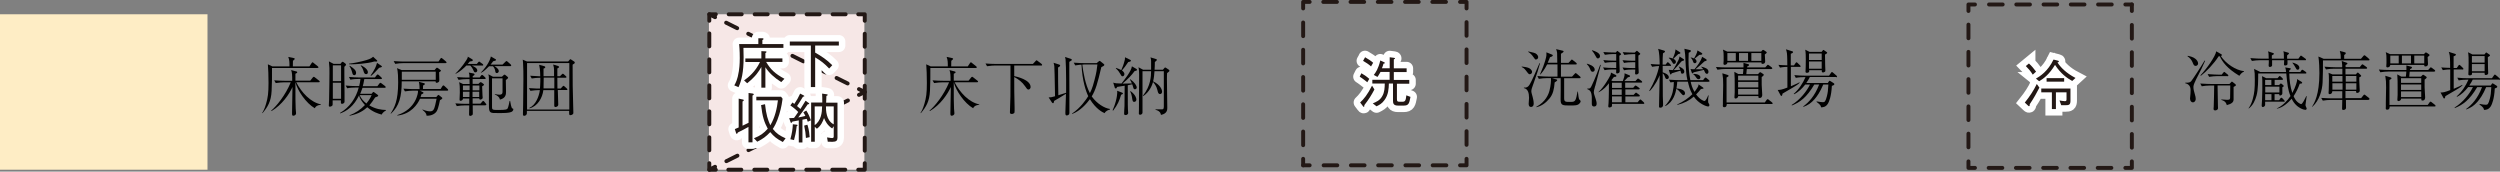 <?xml version="1.0" encoding="UTF-8"?>
<svg id="_レイヤー_2" data-name="レイヤー 2" xmlns="http://www.w3.org/2000/svg" viewBox="0 0 273.26 18.76">
  <rect x="0" y="0" width="273.26" height="18.76" fill="#808080" stroke="none"/>
  <defs>
    <style>
      .cls-1 {
        stroke-dasharray: 0 0 1.49 1.49;
      }

      .cls-1, .cls-2, .cls-3, .cls-4, .cls-5, .cls-6, .cls-7 {
        stroke: #231815;
      }

      .cls-1, .cls-2, .cls-3, .cls-4, .cls-5, .cls-6, .cls-7, .cls-8, .cls-9 {
        fill: none;
      }

      .cls-1, .cls-2, .cls-3, .cls-4, .cls-5, .cls-6, .cls-7, .cls-9 {
        stroke-linecap: round;
        stroke-linejoin: round;
      }

      .cls-1, .cls-5 {
        stroke-width: .43px;
      }

      .cls-10 {
        fill: #231815;
      }

      .cls-10, .cls-11, .cls-12, .cls-13 {
        stroke-width: 0px;
      }

      .cls-2 {
        stroke-dasharray: 0 0 1.35 1.35;
      }

      .cls-2, .cls-3, .cls-4, .cls-6, .cls-7 {
        stroke-width: .43px;
      }

      .cls-11 {
        fill: #000;
      }

      .cls-3 {
        stroke-dasharray: 0 0 1.35 1.35;
      }

      .cls-12 {
        fill: #f6e7e6;
      }

      .cls-6 {
        stroke-dasharray: 0 0 1.42 1.42;
      }

      .cls-7 {
        stroke-dasharray: 0 0 1.42 1.42;
      }

      .cls-8 {
        stroke-miterlimit: 10;
      }

      .cls-8, .cls-9 {
        stroke: #fff;
        stroke-width: 1.42px;
      }

      .cls-13 {
        fill: #feedc5;
      }
    </style>
  </defs>
  <g id="_凡例" data-name="凡例">
    <g>
      <g>
        <g>
          <path class="cls-11" d="M34.7,7.43h-4.97c.01.77,0,1.73-.04,2.5-.06,1.17-.42,1.75-1,2.44l-.04-.02c.1-.15.27-.43.43-1,.2-.68.27-1.17.27-2.28,0-.7-.03-1.65-.07-2.04l.5.23h1.86c0-.46,0-.68-.13-1.04l.61.13s.1.03.1.08c0,.04-.02.06-.2.22-.01.2-.01.24-.01.61h1.81l.24-.36c.05-.07.06-.09.1-.09s.04,0,.13.08l.45.36s.07.06.07.1c0,.06-.06.08-.1.08ZM34.42,11.84c-.99-.57-1.91-1.97-2.12-2.83h-.01c0,1.92,0,2.13.03,2.86,0,.07.04.43.04.51,0,.23-.24.27-.3.27-.12,0-.14-.08-.14-.27s.05-2.5.05-2.87c-.36.8-1.14,1.94-2.29,2.63l-.04-.05c.55-.45,1.56-1.67,2.14-3.09h-.74c-.14,0-.57.02-.9.08l-.17-.3c.36.03.8.05,1.16.05h.81c0-.55-.01-.92-.12-1.17l.57.15c.06.01.1.04.1.08,0,.08-.08.12-.2.17v.76h1.62l.27-.34s.08-.09.11-.09c.04,0,.09.04.13.07l.46.36s.07.06.07.1c0,.07-.08.07-.11.07h-2.46c.58,1.13,1.57,2.19,2.7,2.42v.04c-.44.05-.56.18-.67.37Z"/>
          <path class="cls-11" d="M37.64,7.31c0,.15,0,.58,0,.88,0,.31.01,1.71.02,2v.86c.01.08,0,.14-.05.2-.08.08-.16.1-.22.1-.13,0-.13-.1-.13-.16,0-.06,0-.17,0-.22h-.9c0,.06,0,.31,0,.38,0,.08,0,.15-.04.2-.07.06-.17.11-.25.11-.13,0-.13-.08-.13-.12,0-.06.03-.53.03-.62.02-.61.04-2.8.04-2.94,0-.53,0-.65-.03-.88-.02-.27-.02-.3-.03-.39l.51.27h.76l.12-.16s.06-.07.11-.07c.03,0,.08.04.12.06l.17.13s.08.07.08.13c0,.07-.11.17-.2.25ZM37.28,7.14h-.9v1.73h.9v-1.73ZM37.28,9.04h-.9v1.76h.9v-1.76ZM41.67,12.51c-.29-.08-.88-.24-1.53-.79-.32.31-.92.74-1.93.93v-.06c.64-.22,1.21-.62,1.68-1.11-.3-.32-.55-.69-.65-1.04-.55,1.13-1.3,1.7-2.07,1.96v-.06c1.04-.6,1.74-1.62,2.04-2.77h-.36c-.22,0-.62.02-.9.08l-.17-.3c.39.04.78.06,1.17.06h.31c.08-.31.11-.53.14-.78h-.2c-.22,0-.62.02-.9.08l-.16-.3c.38.03.77.06,1.16.06h1.68l.19-.25c.04-.06.08-.08.11-.08s.09.04.13.07l.27.25s.07.07.07.11c0,.06-.06.07-.1.07h-1.83c-.07.44-.13.66-.17.78h1.6l.22-.29s.06-.08.11-.08.08.04.13.07l.38.29s.07.06.07.11c0,.06-.06.08-.11.08h-2.43c-.1.3-.18.49-.25.65h1.25l.08-.1s.08-.1.12-.1c.04,0,.08.04.11.06l.3.22s.11.07.11.12c0,.08-.09.11-.34.2-.23.36-.41.61-.63.87.68.4,1.31.49,1.81.5v.06c-.28.14-.41.34-.48.46ZM41.13,6.73c-.06,0-.17-.01-.21-.01-.8.25-2.18.31-2.49.31-.06,0-.15,0-.28-.01v-.06c.43-.04,1.34-.22,1.89-.39.49-.15.6-.24.74-.37l.39.36c.06.05.07.08.07.1,0,.07-.08.07-.11.07ZM38.72,8.21c-.15,0-.17-.08-.24-.34,0-.04-.09-.36-.29-.65l.05-.03c.55.36.68.54.68.79,0,.15-.09.24-.2.24ZM39.31,10.4c.14.34.4.66.74.91.38-.46.51-.78.57-.91h-1.3ZM40.04,8.11c-.2,0-.25-.14-.32-.39-.02-.06-.1-.32-.3-.55l.05-.03c.58.29.74.57.74.76,0,.08-.04.2-.17.2ZM41.44,7.41c-.28.31-.67.73-.89.89l-.04-.05c.18-.25.34-.5.48-.78.12-.25.13-.29.22-.6l.47.32s.07.05.07.09c0,.07-.18.09-.3.13Z"/>
          <path class="cls-11" d="M48,7.91c0,.22.02.69.02.89,0,.22-.26.25-.29.25-.11,0-.11-.06-.12-.16h-3.7c0,1.68-.27,2.7-1.18,3.54l-.03-.03c.41-.64.82-1.36.82-3.4,0-.39-.01-1.21-.13-1.55l.52.21h3.59l.16-.19c.06-.07.08-.07.1-.07.04,0,.11.04.13.06l.2.15c.09.06.11.09.11.11,0,.07-.18.17-.22.19ZM48.72,6.9h-4.62c-.25,0-.64.03-.9.08l-.17-.3c.53.04,1.04.05,1.17.05h3.73l.2-.3s.06-.1.1-.1.11.06.13.07l.38.32s.07.06.07.11c0,.06-.06.07-.11.07ZM48.87,9.91h-2.97l.3.15s.09.04.09.08c0,.1-.15.14-.22.16-.05.15-.06.2-.1.31h1.72l.15-.18s.06-.06.08-.06.06.02.1.06l.25.2c.06.05.08.07.08.1,0,.09-.2.19-.26.22-.02.08-.16.86-.34,1.18-.15.27-.54.54-1.12.52-.03-.27-.15-.38-.46-.65l.02-.03c.42.18.71.2.81.2.34,0,.45-.18.57-.68.05-.21.11-.53.15-.7h-1.81c-.26.6-.99,1.69-2.48,1.84v-.05c2.09-.68,2.26-2.48,2.26-2.56,0-.05-.01-.08-.03-.11h-.5c-.25,0-.64.03-.9.08l-.17-.3c.53.04,1.04.05,1.17.05h.6c0-.15,0-.53-.08-.8l.55.15c.08.02.11.04.11.08,0,.08-.12.15-.2.18-.01.22-.01.31-.01.38h1.93l.2-.32s.07-.08.1-.08c.04,0,.11.06.13.08l.34.32s.06.06.06.11c0,.06-.06.07-.1.07ZM47.62,7.83h-3.7s0,.06,0,.12v.77h3.71v-.89Z"/>
          <path class="cls-11" d="M53.06,11.51h-1.39c0,.06.01.87.01.88,0,.11,0,.14-.08.2-.08.06-.15.08-.2.08-.13,0-.13-.12-.13-.16,0-.16.01-.8.02-.99h-.46c-.25,0-.64.03-.9.08l-.16-.3c.53.04,1.03.05,1.16.05h.36v-.58s-.69,0-.69,0c.01.18-.18.25-.25.25-.12,0-.12-.09-.12-.14,0-.11.03-.63.03-.75,0-.07,0-.78-.03-.9-.03-.18-.03-.2-.04-.25l.41.2h.73c0-.09,0-.22-.01-.53h-.3c-.25,0-.64.03-.9.08l-.16-.3c.53.04,1.03.05,1.16.05h.2c0-.28-.01-.36-.08-.55l.55.11s.08.04.08.09c0,.07-.08.13-.2.2t0,.14h.76l.15-.2s.06-.08.11-.08c.05,0,.1.04.13.07l.21.2s.06.07.06.1c0,.07-.06.08-.11.08h-1.32v.53s.64,0,.64,0l.12-.12s.07-.07.11-.07.09.03.14.06l.17.13s.07.06.07.09c0,.06-.19.17-.21.18,0,.15.04.97.04,1,0,.04.02.2.02.23,0,.17-.21.22-.27.22-.07,0-.11-.06-.11-.14h-.72v.58h.86l.18-.21c.07-.08.08-.09.11-.09.05,0,.09.05.12.08l.17.21c.06.06.06.08.06.1,0,.08-.08.08-.1.08ZM52.74,7.16h-1.17c.21.1.6.27.6.54,0,.09-.07.21-.2.21s-.16-.06-.25-.28c-.04-.1-.15-.29-.32-.47h-.42c-.26.27-.69.67-1.17.91l-.03-.03c.24-.23.72-.71,1.2-1.47.14-.22.15-.28.15-.38l.5.3s.05.05.05.08-.01.08-.08.11c-.03,0-.21.04-.25.04-.12.15-.15.19-.23.27h1l.15-.18s.06-.08.11-.08c.02,0,.04.01.06.03.01,0,.06.05.06.05l.25.18s.07.05.07.11c0,.08-.07.07-.11.07ZM50.6,9.35v.51h.73c0-.17,0-.36,0-.51h-.74ZM50.6,10.03v.57h.71c0-.06,0-.38.01-.57h-.73ZM52.39,9.35h-.73v.04c0,.07,0,.4,0,.48h.74v-.51ZM52.39,10.03h-.74v.11c0,.06,0,.38,0,.46h.73v-.57ZM55.79,7.23h-1.75c.14.08.48.29.48.54,0,.1-.09.22-.21.22-.15,0-.17-.13-.18-.25-.03-.19-.15-.41-.25-.5h-.42c-.2.2-.37.36-.53.49-.06.06-.18.15-.36.23l-.02-.02c.77-.76,1.08-1.53,1.1-1.77l.5.29c.06.04.07.04.07.08,0,.01,0,.05-.04.07-.05.03-.21.07-.28.09-.11.16-.17.24-.28.36h1.31l.32-.31c.08-.07.08-.08.1-.08.05,0,.12.06.13.07l.34.3s.06.07.06.11c0,.08-.07.08-.1.08ZM55.89,12.23c-.26.13-.89.13-1.2.13-.47,0-.64,0-.79-.01-.46-.04-.46-.29-.46-1.04s0-1.93,0-2.66c0-.27-.01-.34-.06-.53l.51.27h.97l.16-.15c.06-.06.08-.08.13-.08.04,0,.06.02.09.04l.22.18c.06.06.08.08.08.1,0,.08-.1.16-.25.27,0,.2.02,1.11.02,1.29,0,.23,0,.69-.67.85,0-.04-.02-.34-.56-.57l.02-.04c.16.04.34.07.5.07.23,0,.33-.1.33-.29v-1.5h-1.15v1.69s0,1.48,0,1.48c0,.26.06.29.68.29.9,0,.95-.07,1.02-.16.08-.11.19-.66.22-.83h.06c.03.2.13.79.24.82.08.02.11.03.11.1,0,.14-.13.25-.22.29Z"/>
          <path class="cls-11" d="M62.82,6.91s-.15.11-.23.16c0,.03,0,1.79.01,2.3,0,.39.07,2.83.07,2.94,0,.05,0,.12-.06.17-.07.07-.19.11-.27.11-.09,0-.13-.04-.13-.24,0-.01,0-.1,0-.23h-4.62c0,.13,0,.22,0,.27,0,.15-.16.27-.29.27-.14,0-.14-.1-.14-.21,0-.27.01-.72.02-1,.01-1.13.03-1.91.03-2.76,0-.62,0-1.27-.04-1.81-.01-.24-.02-.27-.04-.36l.47.2h4.5l.14-.16c.05-.06.08-.09.11-.09s.07.03.11.06l.29.19s.08.06.08.1-.03.07-.04.09ZM62.23,6.89h-4.62v5.08h4.62v-5.08ZM61.95,9.84h-.98c0,.25.05,1.37.05,1.59,0,.24-.29.27-.31.27-.13,0-.13-.14-.13-.17,0-.1,0-.55,0-.64v-1.04h-1.19c-.1.86-.63,1.76-1.5,1.99l-.04-.04c.71-.32,1.06-1.25,1.16-1.95h-.13c-.22,0-.61.03-.9.08l-.17-.3c.58.05,1.04.05,1.21.05,0-.04.05-.57.04-1.18-.32,0-.69.03-.94.08l-.17-.3c.35.03.62.04,1.1.06-.01-.74-.06-.95-.12-1.26l.57.16c.09.03.1.08.1.11,0,.08-.09.12-.19.15,0,.13,0,.71,0,.83h1.15c0-.11,0-.57,0-.67,0-.18-.02-.36-.1-.61l.55.17s.1.04.1.1c0,.05-.01.06-.19.17v.34c0,.08,0,.43,0,.5h.29l.19-.19c.08-.08.09-.08.12-.08.05,0,.09.04.13.08l.2.18s.07.06.07.1c0,.06-.06.08-.11.08h-.89c0,.26,0,1.02.01,1.18h.35l.2-.21s.06-.09.11-.09c.04,0,.08.04.14.09l.22.2s.07.06.07.11c0,.06-.06.07-.11.07ZM60.58,8.48h-1.15c0,.43-.02,1.18-.02,1.18h1.18c0-.22,0-1.13,0-1.18Z"/>
        </g>
        <rect class="cls-13" y="1.56" width="22.68" height="16.99"/>
      </g>
      <g>
        <g>
          <path class="cls-11" d="M106.66,7.43h-4.97c.01.77,0,1.73-.04,2.5-.06,1.17-.42,1.75-1,2.44l-.04-.02c.1-.15.27-.43.43-1,.2-.68.27-1.17.27-2.28,0-.7-.03-1.65-.07-2.04l.5.23h1.86c0-.46,0-.68-.13-1.04l.61.13s.1.03.1.08c0,.04-.02.06-.2.22-.01.2-.01.24-.01.61h1.81l.24-.36c.05-.07.06-.09.1-.09s.04,0,.13.08l.45.36s.07.06.07.1c0,.06-.06.08-.1.08ZM106.38,11.84c-.99-.57-1.91-1.97-2.12-2.83h-.01c0,1.92,0,2.13.03,2.86,0,.07.04.43.04.51,0,.23-.24.27-.3.27-.12,0-.14-.08-.14-.27s.05-2.5.05-2.87c-.36.8-1.14,1.94-2.29,2.63l-.04-.05c.55-.45,1.56-1.67,2.14-3.09h-.74c-.14,0-.57.02-.9.08l-.17-.3c.36.03.8.05,1.16.05h.81c0-.55-.01-.92-.12-1.17l.57.15c.06.01.1.04.1.08,0,.08-.08.12-.2.17v.76h1.62l.27-.34s.08-.09.11-.09c.04,0,.09.04.13.07l.46.36s.07.06.07.1c0,.07-.08.07-.11.07h-2.46c.58,1.13,1.57,2.19,2.7,2.42v.04c-.44.05-.56.18-.67.37Z"/>
          <path class="cls-11" d="M113.82,7.16h-2.96v1.16c.29.06,1.79.4,1.79,1.2,0,.13-.11.27-.23.27-.13,0-.19-.09-.38-.37-.29-.43-.71-.76-1.18-1,0,1.42,0,1.61.04,3.38,0,.11,0,.15,0,.32,0,.15-.01.21-.06.25-.07.06-.16.09-.25.09-.2,0-.2-.13-.2-.2,0-.04.01-.25.01-.29.05-1.21.05-1.52.05-3.32v-1.49h-1.66c-.15,0-.57.02-.9.08l-.17-.3c.36.03.81.05,1.17.05h4.01l.29-.31c.07-.08.08-.09.11-.09.04,0,.11.06.13.08l.41.31s.07.06.07.11c0,.08-.08.08-.1.08Z"/>
          <path class="cls-11" d="M116.88,6.75c0,.27,0,.55,0,.99,0,.06.01,2.22.01,2.24,0,.44,0,1.87,0,2.14,0,.03,0,.17,0,.2,0,.14-.02.18-.1.23-.05.04-.13.07-.18.07-.16,0-.16-.11-.16-.35,0,0,.06-1.55.06-1.83v-.19c-.21.13-.47.3-.64.4-.5.29-.55.32-.65.38-.04.19-.04.25-.13.25-.04,0-.08-.04-.11-.08l-.36-.55c.27-.01.32-.02.7-.13-.04-2.33-.06-3-.08-3.29-.01-.1-.03-.17-.08-.37l.62.2c.08.03.1.06.1.1,0,.06-.04.09-.08.12-.09.06-.1.06-.15.1v.1c0,1.42.01,1.57.03,2.93.12-.04.25-.08.85-.27v-.7s0-.71,0-.71c0-.81-.03-2.05-.06-2.25-.01-.08-.04-.17-.06-.25l.57.18c.09.03.17.04.17.13,0,.06-.03.08-.27.22ZM120.74,12.37c-.25-.11-.94-.45-1.61-1.53-.33.46-1.06,1.3-1.95,1.62v-.05c.9-.6,1.53-1.51,1.77-1.9-.25-.51-.65-1.67-.74-3.44,0,0-.39.02-.68.08l-.17-.3c.53.04,1.04.05,1.17.05h1.34l.24-.2c.06-.04.06-.05.08-.05s.06.03.08.04l.36.29c.06.05.08.07.08.11,0,.09-.15.16-.33.25-.41,1.75-.62,2.49-1.05,3.2.57.79,1.39,1.29,2,1.37v.06c-.15.04-.45.12-.6.41ZM118.43,7.06c-.07,0-.1,0-.13,0,.1.81.32,2.17.83,3.12.27-.51.44-1.18.5-1.42.23-.87.27-1.23.32-1.71h-1.52Z"/>
          <path class="cls-11" d="M122.54,10.36c-.19.63-.36,1.08-.87,1.73l-.06-.04c.07-.15.23-.52.35-.97.12-.43.16-.84.16-.95,0-.06,0-.12-.01-.21l.55.21c.06.02.08.06.08.08,0,.06-.05.1-.2.15ZM124.01,7.78c-.32.43-.68.83-1.32,1.36.18,0,.27,0,1.03-.02-.08-.2-.16-.33-.22-.43l.04-.03c.48.34.71.7.71.91,0,.09-.08.19-.2.19-.13,0-.15-.08-.22-.32-.04-.15-.05-.18-.07-.23-.08.02-.15.04-.49.11,0,2.18,0,2.49.04,2.99,0,0,0,.04,0,.07,0,.08-.13.2-.27.2-.17,0-.17-.1-.17-.18,0-.22.03-.58.04-.8.01-.54.01-.55.02-2.23-.36.06-.62.09-.82.13-.07.14-.08.17-.16.17-.05,0-.08-.04-.1-.08l-.17-.56c.18.07.42.1.9.1.34-.43,1.09-1.37,1.14-1.88l.5.29s.06.06.06.09c0,.08-.08.1-.28.15ZM123.33,6.77c-.23.35-.52.74-.7.93.08.06.27.2.27.4,0,.1-.06.24-.2.24-.1,0-.11-.01-.3-.34-.14-.25-.28-.38-.44-.54l.03-.04c.15.06.41.15.57.24.15-.31.28-.71.29-.76.11-.35.12-.45.12-.64l.59.29s.06.06.06.08c0,.05-.04.11-.29.15ZM123.99,11.14c-.19,0-.21-.15-.26-.53-.02-.15-.08-.38-.2-.62l.05-.03c.55.41.63.79.63.92s-.09.25-.22.25ZM127.57,7.98c-.01.16-.02.27-.02.65,0,.88.04,2.28.04,3.15,0,.2,0,.64-.69.78-.05-.2-.1-.42-.6-.56v-.05c.23.01.54,0,.69,0,.12,0,.22,0,.22-.3v-3.87h-1.02c-.02.36-.06.75-.15,1.11.79.38.98.91.98,1.13,0,.19-.12.26-.22.26-.2,0-.23-.18-.29-.43-.1-.44-.35-.74-.48-.89-.09.32-.35,1.05-1.06,1.54l-.04-.04c.86-1.09.88-2.14.89-2.68h-.94v3.71c0,.13,0,.69,0,.8,0,.21-.19.25-.26.25-.08,0-.14-.04-.14-.13,0-.06.01-.33.01-.38.01-.56.02-2.64.02-3.87,0-.08,0-.56-.07-.81l.5.27h.88c0-.22,0-.62,0-.96,0-.12-.03-.29-.07-.39l.6.18c.06.01.1.04.1.08,0,.06-.04.11-.22.25,0,.34-.01.53-.03.84h.91l.15-.17s.06-.08.09-.08.08.04.11.05l.3.2c.06.04.06.08.06.11,0,.06-.04.1-.24.25Z"/>
        </g>
        <g>
          <rect class="cls-12" x="77.49" y="1.56" width="16.99" height="16.99"/>
          <g>
            <g>
              <polyline class="cls-4" points="94.52 17.84 94.52 18.55 93.81 18.55"/>
              <line class="cls-7" x1="92.39" y1="18.55" x2="78.95" y2="18.55"/>
              <polyline class="cls-4" points="78.24 18.55 77.53 18.55 77.53 17.84"/>
              <line class="cls-6" x1="77.53" y1="16.43" x2="77.53" y2="2.98"/>
              <polyline class="cls-4" points="77.53 2.27 77.53 1.56 78.24 1.56"/>
              <line class="cls-7" x1="79.65" y1="1.56" x2="93.1" y2="1.56"/>
              <polyline class="cls-4" points="93.81 1.56 94.52 1.56 94.52 2.27"/>
              <line class="cls-6" x1="94.52" y1="3.69" x2="94.52" y2="17.13"/>
            </g>
            <g>
              <line class="cls-4" x1="77.53" y1="1.56" x2="78.16" y2="1.88"/>
              <line class="cls-2" x1="79.37" y1="2.48" x2="93.28" y2="9.44"/>
              <line class="cls-4" x1="93.89" y1="9.74" x2="94.52" y2="10.06"/>
            </g>
            <g>
              <line class="cls-4" x1="94.52" y1="10.06" x2="93.89" y2="10.37"/>
              <line class="cls-3" x1="92.68" y1="10.98" x2="78.77" y2="17.93"/>
              <line class="cls-4" x1="78.16" y1="18.23" x2="77.53" y2="18.55"/>
            </g>
          </g>
          <g>
            <g>
              <path class="cls-10" d="M81.26,5.23c.01.25.02.62.02,1.04,0,1.64-.23,2.55-.56,3.26l-.46-.2c.14-.23.36-.63.5-1.55.03-.22.1-.68.1-1.42,0-.19,0-.85-.07-1.54h2.1v-.64h.46s.11.02.11.07c0,.05-.05.09-.13.13v.44h2.3v.41h-4.38ZM85.39,8.97c-.77-.49-1.33-1-1.73-1.62v2.23h-.44v-2.26c-.29.5-.58.99-1.55,1.78l-.34-.31c.48-.34,1.23-.94,1.74-2.01h-1.6v-.39h1.75v-.8l.44.02s.12,0,.12.06c0,.06-.07.1-.12.13v.58h1.86v.39h-1.78c.49.82.97,1.29,2,1.84l-.34.36Z"/>
              <path class="cls-10" d="M89.1,4.97v.78c.68.38,1.33.82,1.87,1.38l-.34.36c-.52-.55-.91-.85-1.53-1.22v3.25h-.47v-4.54h-2.3v-.44h5.36v.44h-2.59Z"/>
              <path class="cls-10" d="M81.81,10.16l.44.06s.14.02.14.09c0,.07-.08.1-.14.13v5.12h-.44v-1.69c-.38.22-.77.42-1.16.61-.04.08-.07.15-.12.15-.03,0-.05-.02-.08-.1l-.13-.42c.14-.06.28-.12.42-.18v-3.15l.47.1s.09.02.09.07c0,.07-.08.11-.14.14v2.65c.28-.13.41-.2.66-.32v-3.26ZM85.56,15.52c-.65-.34-.97-.59-1.37-1.08-.47.5-.8.73-1.42,1.05l-.36-.38c.71-.28,1.06-.54,1.51-1.04-.38-.7-.59-1.32-.73-2.58l.43-.1c.13,1.17.31,1.71.58,2.3.52-.87.73-1.87.83-2.72h-2.36v-.4h2.7l.17.22c-.03.24-.12.92-.36,1.71-.29.97-.6,1.42-.71,1.59.4.51.76.74,1.4,1.03l-.31.41Z"/>
              <path class="cls-10" d="M88.29,13.3c-.07-.2-.08-.22-.11-.31-.04.01-.4.08-.47.09v2.49h-.4v-2.41c-.24.04-.47.09-.7.13-.02.04-.06.14-.13.14-.05,0-.07-.07-.08-.11l-.14-.41c.17,0,.32,0,.53-.02.13-.17.29-.39.46-.65-.33-.35-.71-.61-.86-.72l.23-.32s.05.04.2.16c.28-.41.45-.71.64-1.13l.39.2s.07.04.07.07c0,.05-.07.06-.15.07-.31.52-.53.84-.65,1.02.11.09.21.17.37.32.14-.21.37-.58.56-.9l.35.25s.05.04.05.07c0,.06-.06.06-.16.07-.29.42-.74,1.06-1.04,1.44.29-.05.49-.1.78-.17-.08-.17-.13-.25-.22-.4l.32-.19c.24.38.38.7.51,1.07l-.35.16ZM87.08,13.8c-.07.64-.18,1.1-.29,1.51l-.4-.09c.19-.7.25-1.15.27-1.64l.44.05s.08.02.08.06c0,.04-.03.06-.11.11ZM88.09,15.07c-.03-.45-.07-.79-.19-1.34l.35-.1c.07.22.19.57.25,1.36l-.4.09ZM91.04,15.5c-.16,0-.38,0-.56-.01l-.08-.47c.41.07.54.07.56.07.15,0,.17-.08.17-.2v-1.1l-.17.25c-.53-.34-.77-.83-.89-1.14-.13.38-.35.86-.78,1.17l-.23-.21v1.63h-.4v-4.28h1.22c0-.36,0-.67-.02-.98l.48.07c.08.01.13.03.13.07,0,.05-.04.07-.14.11-.02.23-.02.28-.03.74h1.24v3.84c0,.26-.1.43-.49.43ZM89.05,11.63v2.04c.32-.19.56-.58.67-.96.11-.38.13-.69.14-1.08h-.81ZM91.13,11.63h-.85c0,.38,0,1.54.85,1.96v-1.96Z"/>
            </g>
            <g>
              <path class="cls-9" d="M81.26,5.23c.01.25.02.62.02,1.04,0,1.64-.23,2.55-.56,3.26l-.46-.2c.14-.23.36-.63.5-1.55.03-.22.1-.68.1-1.42,0-.19,0-.85-.07-1.54h2.1v-.64h.46s.11.02.11.07c0,.05-.05.09-.13.13v.44h2.3v.41h-4.38ZM85.39,8.97c-.77-.49-1.33-1-1.73-1.62v2.23h-.44v-2.26c-.29.5-.58.99-1.55,1.78l-.34-.31c.48-.34,1.23-.94,1.74-2.01h-1.6v-.39h1.75v-.8l.44.02s.12,0,.12.06c0,.06-.07.1-.12.13v.58h1.86v.39h-1.78c.49.82.97,1.29,2,1.84l-.34.36Z"/>
              <path class="cls-9" d="M89.1,4.97v.78c.68.38,1.33.82,1.87,1.38l-.34.36c-.52-.55-.91-.85-1.53-1.22v3.25h-.47v-4.54h-2.3v-.44h5.36v.44h-2.59Z"/>
              <path class="cls-9" d="M81.81,10.16l.44.06s.14.02.14.09c0,.07-.08.1-.14.13v5.12h-.44v-1.69c-.38.22-.77.42-1.16.61-.04.08-.07.15-.12.15-.03,0-.05-.02-.08-.1l-.13-.42c.14-.06.28-.12.42-.18v-3.15l.47.1s.09.02.09.07c0,.07-.08.11-.14.14v2.65c.28-.13.41-.2.66-.32v-3.26ZM85.56,15.52c-.65-.34-.97-.59-1.37-1.08-.47.5-.8.73-1.42,1.05l-.36-.38c.71-.28,1.06-.54,1.51-1.04-.38-.7-.59-1.32-.73-2.58l.43-.1c.13,1.17.31,1.71.58,2.3.52-.87.73-1.87.83-2.72h-2.36v-.4h2.7l.17.22c-.03.24-.12.92-.36,1.71-.29.97-.6,1.42-.71,1.59.4.51.76.74,1.4,1.03l-.31.41Z"/>
              <path class="cls-9" d="M88.29,13.3c-.07-.2-.08-.22-.11-.31-.04.01-.4.08-.47.09v2.49h-.4v-2.41c-.24.04-.47.09-.7.13-.02.04-.06.14-.13.14-.05,0-.07-.07-.08-.11l-.14-.41c.17,0,.32,0,.53-.02.13-.17.29-.39.46-.65-.33-.35-.71-.61-.86-.72l.23-.32s.05.04.2.16c.28-.41.45-.71.64-1.13l.39.2s.07.04.07.07c0,.05-.07.06-.15.07-.31.52-.53.84-.65,1.02.11.09.21.17.37.32.14-.21.37-.58.56-.9l.35.25s.05.04.05.07c0,.06-.06.06-.16.07-.29.42-.74,1.06-1.04,1.44.29-.05.49-.1.78-.17-.08-.17-.13-.25-.22-.4l.32-.19c.24.38.38.7.51,1.07l-.35.16ZM87.08,13.8c-.07.64-.18,1.1-.29,1.51l-.4-.09c.19-.7.25-1.15.27-1.64l.44.05s.08.02.08.06c0,.04-.03.06-.11.11ZM88.09,15.07c-.03-.45-.07-.79-.19-1.34l.35-.1c.07.22.19.57.25,1.36l-.4.09ZM91.04,15.5c-.16,0-.38,0-.56-.01l-.08-.47c.41.07.54.07.56.07.15,0,.17-.08.17-.2v-1.1l-.17.25c-.53-.34-.77-.83-.89-1.14-.13.38-.35.86-.78,1.17l-.23-.21v1.63h-.4v-4.28h1.22c0-.36,0-.67-.02-.98l.48.07c.08.01.13.03.13.07,0,.05-.04.07-.14.11-.02.23-.02.28-.03.74h1.24v3.84c0,.26-.1.43-.49.43ZM89.05,11.63v2.04c.32-.19.56-.58.67-.96.11-.38.13-.69.14-1.08h-.81ZM91.13,11.63h-.85c0,.38,0,1.54.85,1.96v-1.96Z"/>
            </g>
            <g>
              <path class="cls-10" d="M81.26,5.23c.01.25.02.62.02,1.04,0,1.64-.23,2.55-.56,3.26l-.46-.2c.14-.23.36-.63.5-1.55.03-.22.1-.68.1-1.42,0-.19,0-.85-.07-1.54h2.1v-.64h.46s.11.02.11.07c0,.05-.05.09-.13.13v.44h2.3v.41h-4.38ZM85.39,8.97c-.77-.49-1.33-1-1.73-1.62v2.23h-.44v-2.26c-.29.5-.58.99-1.55,1.78l-.34-.31c.48-.34,1.23-.94,1.74-2.01h-1.6v-.39h1.75v-.8l.44.02s.12,0,.12.06c0,.06-.07.1-.12.13v.58h1.86v.39h-1.78c.49.82.97,1.29,2,1.84l-.34.36Z"/>
              <path class="cls-10" d="M89.1,4.97v.78c.68.38,1.33.82,1.87,1.38l-.34.36c-.52-.55-.91-.85-1.53-1.22v3.25h-.47v-4.54h-2.3v-.44h5.36v.44h-2.59Z"/>
              <path class="cls-10" d="M81.81,10.16l.44.06s.14.02.14.09c0,.07-.08.1-.14.13v5.12h-.44v-1.69c-.38.22-.77.42-1.16.61-.04.08-.07.15-.12.15-.03,0-.05-.02-.08-.1l-.13-.42c.14-.06.28-.12.42-.18v-3.15l.47.1s.09.02.09.07c0,.07-.08.11-.14.14v2.65c.28-.13.41-.2.66-.32v-3.26ZM85.56,15.52c-.65-.34-.97-.59-1.37-1.08-.47.5-.8.73-1.42,1.05l-.36-.38c.71-.28,1.06-.54,1.51-1.04-.38-.7-.59-1.32-.73-2.58l.43-.1c.13,1.17.31,1.71.58,2.3.52-.87.73-1.87.83-2.72h-2.36v-.4h2.7l.17.22c-.03.24-.12.92-.36,1.71-.29.97-.6,1.42-.71,1.59.4.51.76.74,1.4,1.03l-.31.41Z"/>
              <path class="cls-10" d="M88.29,13.3c-.07-.2-.08-.22-.11-.31-.04.01-.4.08-.47.09v2.49h-.4v-2.41c-.24.04-.47.09-.7.13-.02.04-.06.14-.13.14-.05,0-.07-.07-.08-.11l-.14-.41c.17,0,.32,0,.53-.02.13-.17.29-.39.46-.65-.33-.35-.71-.61-.86-.72l.23-.32s.05.04.2.16c.28-.41.45-.71.64-1.13l.39.2s.07.04.07.07c0,.05-.07.06-.15.07-.31.52-.53.84-.65,1.02.11.09.21.17.37.32.14-.21.37-.58.56-.9l.35.25s.05.04.05.07c0,.06-.06.06-.16.07-.29.42-.74,1.06-1.04,1.44.29-.05.49-.1.78-.17-.08-.17-.13-.25-.22-.4l.32-.19c.24.38.38.7.51,1.07l-.35.16ZM87.08,13.8c-.07.64-.18,1.1-.29,1.51l-.4-.09c.19-.7.25-1.15.27-1.64l.44.05s.08.02.08.06c0,.04-.03.06-.11.11ZM88.09,15.07c-.03-.45-.07-.79-.19-1.34l.35-.1c.07.22.19.57.25,1.36l-.4.09ZM91.04,15.5c-.16,0-.38,0-.56-.01l-.08-.47c.41.07.54.07.56.07.15,0,.17-.08.17-.2v-1.1l-.17.25c-.53-.34-.77-.83-.89-1.14-.13.38-.35.86-.78,1.17l-.23-.21v1.63h-.4v-4.28h1.22c0-.36,0-.67-.02-.98l.48.07c.08.01.13.03.13.07,0,.05-.04.07-.14.11-.02.23-.02.28-.03.74h1.24v3.84c0,.26-.1.43-.49.43ZM89.05,11.63v2.04c.32-.19.56-.58.67-.96.11-.38.13-.69.14-1.08h-.81ZM91.13,11.63h-.85c0,.38,0,1.54.85,1.96v-1.96Z"/>
            </g>
          </g>
        </g>
      </g>
      <g>
        <g>
          <path class="cls-11" d="M240,8.78c-.23.45-.25.62-.25.74,0,.27.08.5.15.76.08.25.1.4.1.53,0,.26-.17.38-.31.38s-.31-.13-.31-.42c0-.08.04-.48.05-.56.01-.32.01-.35.01-.39,0-.57-.44-.69-.58-.72v-.06c.42,0,.5-.02.65-.17.13-.14,1.18-1.75,1.46-2.25l.06.03c-.35.78-.41.91-1.05,2.15ZM239.98,7.2c-.17,0-.22-.13-.32-.38-.11-.27-.31-.51-.56-.67l.03-.05c.29.06.58.13.81.31.21.15.32.36.32.53,0,.19-.18.27-.28.27ZM244.76,8.28c-1.36-.82-1.84-1.52-2.13-2.13-.06,0-.07,0-.13.01-.47.76-1.36,1.69-1.93,2.12l-.06-.04c.68-.71,1.67-2.11,1.73-2.63l.49.28c.09.05.13.06.13.12,0,.01,0,.08-.11.12.55.83,1.62,1.55,2.53,1.65v.05c-.25.08-.44.35-.51.46ZM244.14,9.49c0,.11,0,.18,0,.5v.88c0,.3-.21.48-.74.62-.12-.41-.34-.48-.61-.57l.03-.05c.34.03.54.04.58.04.31,0,.32-.03.36-.18,0,0,.02-1.32.02-1.39h-1.39c0,.28.04,2.08.04,2.27,0,.04.01.17.01.2,0,.25-.31.26-.31.26-.07,0-.18-.04-.18-.15,0-.05.02-.25.02-.29.02-.46.02-.48.03-1.06,0-.61.01-.67.02-1.22h-.46c-.25,0-.64.03-.9.08l-.16-.3c.53.04,1.03.05,1.16.05h2.03l.18-.19c.06-.06.07-.07.09-.07.03,0,.09.06.1.06l.25.2c.07.06.09.09.09.13,0,.06-.17.15-.27.2ZM243.48,8.32h-1.11c-.25,0-.63.03-.9.08l-.17-.3c.53.04,1.04.06,1.16.06h.38l.17-.21c.07-.08.08-.09.11-.09.03,0,.05.02.12.08l.26.21s.07.06.07.11c0,.07-.06.08-.1.08Z"/>
          <path class="cls-11" d="M251.93,11.99c-.25,0-.63-.23-.85-.41-.34-.29-.49-.59-.59-.79-.34.39-.96.98-1.62,1.09v-.03c.66-.31,1.13-.82,1.49-1.35-.29-.69-.34-1.25-.46-2.47h-3.07c0,.69,0,1.78-.18,2.41-.15.55-.4,1.08-.85,1.42l-.02-.03c.25-.33.39-.77.46-1.02.18-.67.22-1.11.22-2.1,0-.7-.01-.75-.08-1.18l.68.34h2.82c-.03-.32-.06-.39-.1-.5l.5.08c.08.01.12.03.12.07s-.12.14-.18.19v.16h1.21l.11-.16s.06-.09.11-.09c.04,0,.11.06.14.07l.24.17s.07.06.07.11c0,.06-.06.07-.1.07h-1.77c.01.72.1,1.44.33,2.12.37-.67.52-1.29.52-1.39,0-.04,0-.09-.01-.13l.49.3s.08.06.08.1c0,.1-.11.1-.27.11-.17.48-.39.94-.67,1.36.1.23.26.59.69.82.06.04.12.05.14.05.08,0,.2-.22.26-.31.06-.08.26-.5.3-.58l.04.03c-.01.15-.13.81-.13.94,0,.05,0,.13.08.27,0,.02.05.09.05.15,0,.1-.11.13-.2.13ZM251.98,6.58h-1.95c0,.1.02.45-.02.49-.05.05-.11.09-.21.09-.13,0-.15-.05-.15-.15,0-.12.01-.32.02-.43h-1.32v.55c0,.16-.2.19-.24.19-.14,0-.14-.12-.14-.16,0-.06.02-.29.02-.34,0-.06,0-.11,0-.24h-.95c-.25,0-.63.03-.9.08l-.17-.31c.53.05,1.04.06,1.16.06h.85c0-.57-.03-.65-.08-.8l.54.18s.11.04.11.09c0,.04-.02.06-.23.18v.35h1.32c0-.49,0-.6-.06-.81l.51.15c.06.01.1.03.1.09,0,.04-.01.06-.07.1-.05.04-.07.05-.13.11,0,.07,0,.13,0,.37h1.23l.18-.25c.06-.09.08-.09.1-.09.03,0,.06.01.13.07l.36.26s.07.06.07.1c0,.07-.06.08-.11.08ZM249.63,11.11h-2.04c0,.06,0,.32,0,.37-.03.15-.18.22-.26.22-.1,0-.12-.12-.12-.16,0-.1.04-.51.04-.6.04-.79.03-1.53.03-1.76,0-.43,0-.57-.03-.86l.46.23h1.23l.13-.15c.07-.09.09-.09.1-.09.03,0,.07.01.13.07l.17.16s.07.07.07.11c0,.07-.06.08-.1.08h-.81v.57h.48l.11-.12s.06-.06.09-.06.1.06.1.06l.15.12s.06.06.06.1c0,.05-.05.09-.15.14,0,.1,0,.56,0,.66,0,.2-.22.24-.25.24-.1,0-.09-.09-.09-.15h-.51v.66h.5l.13-.19s.06-.08.11-.08c.03,0,.08.02.13.08l.17.18s.07.07.07.12c0,.06-.06.07-.1.07ZM248.27,8.73h-.68v.57h.68v-.57ZM249.15,9.47h-1.55v.64h1.55v-.64ZM248.28,10.29h-.69v.66h.69v-.66ZM251.15,7.62c-.12,0-.14-.04-.3-.34-.08-.15-.11-.2-.28-.41l.03-.03c.15.03.34.13.41.16.07.03.32.15.32.41,0,.14-.09.21-.17.21Z"/>
          <path class="cls-11" d="M258.89,6.6h-4.98c0,.64,0,1.69-.04,2.41-.04.82-.34,1.97-1.13,2.67h-.03c.26-.43.81-1.32.81-3.68,0-.38-.02-1.28-.11-1.82l.58.25h1.87c0-.39-.01-.5-.11-.86l.57.15c.06.01.08.06.08.11,0,.08-.1.14-.17.18v.42h1.83l.27-.31c.05-.06.07-.08.11-.08.04,0,.1.04.14.08l.35.3s.07.06.07.11c0,.06-.06.07-.1.07ZM258.93,10.92h-2.51c0,.19.01.68.01.85,0,.25-.28.25-.3.25-.08,0-.13-.03-.13-.14,0-.11.01-.81.02-.96h-1.23c-.25,0-.64.03-.9.08l-.17-.3c.53.04,1.04.05,1.17.05h1.13v-.78s-1.09,0-1.09,0c0,.07-.03.32-.29.32-.12,0-.12-.09-.12-.14,0-.06.01-.27.02-.32.01-.4.02-.76.02-1.07,0-.46-.01-.61-.04-.8l.43.17h1.08v-.62h-.89c-.25,0-.63.03-.9.08l-.17-.3c.53.04,1.04.06,1.16.06h.78v-.25c0-.07-.04-.36-.05-.43l.55.19c.06.01.07.05.07.07,0,.08-.06.11-.2.18v.23h1.55l.18-.22c.05-.06.07-.09.11-.09.03,0,.06.02.13.07l.32.23s.07.06.07.1c0,.07-.06.08-.11.08h-2.26v.62h1.14l.13-.16s.05-.04.07-.04c.04,0,.08.04.1.06l.23.22s.05.05.05.09c0,.04-.04.06-.07.08-.06.03-.1.05-.14.07-.02.23.05,1.39.05,1.46,0,.23-.29.25-.29.25-.08,0-.11-.04-.11-.21h-1.16v.78h1.71l.24-.3c.05-.06.08-.09.12-.09.04,0,.1.05.13.08l.37.29s.06.06.06.11c0,.06-.06.07-.11.07ZM256.04,8.31h-1.11v.62h1.11v-.62ZM254.94,9.1v.7h1.11c0-.5,0-.56,0-.7h-1.11ZM257.56,8.31h-1.16v.62h1.16v-.62ZM257.56,9.1h-1.16c0,.1,0,.59,0,.7h1.16v-.7Z"/>
          <path class="cls-11" d="M266.05,7.83h-2.66c-.03.35-.04.39-.05.55h1.28l.14-.15s.05-.06.09-.06c.04,0,.07.02.13.06l.22.15s.05.04.05.08c0,.08-.17.2-.23.24,0,.13,0,.57,0,.85,0,.17.06,1.01.06,1.1,0,.12-.04.34-.29.34-.13,0-.13-.04-.13-.21h-2.21c0,.23-.25.27-.28.27-.11,0-.13-.08-.13-.15,0-.15.03-.38.03-.53,0-.29,0-.75,0-.78,0-.49,0-.97-.04-1.46l.43.24h.51c.04-.28.04-.41.05-.55h-1.94c-.22,0-.62.03-.9.08l-.16-.3c.38.03.78.05,1.16.05h1.85c0-.34,0-.36,0-.5l.55.15s.06.04.06.08c0,.03-.02.08-.07.1-.02,0-.12.06-.14.08,0,.05,0,.06,0,.09h1.98l.18-.2s.06-.09.11-.09c.03,0,.06.03.13.07l.28.21s.07.06.07.11c0,.06-.06.07-.1.07ZM266.13,11.64h-4.93c0,.09,0,.35-.27.35-.03,0-.16,0-.16-.15,0-.04,0-.11.01-.15,0-.1,0-.34,0-.44,0-.27.03-1.44.03-1.68,0-.68-.01-.76-.09-1.29l.58.18c.06.02.1.05.1.09,0,.06-.03.1-.22.19v2.73h4.18l.2-.28s.06-.08.11-.08.07.02.14.08l.34.27s.07.06.07.11c0,.06-.06.07-.1.07ZM265.35,6.22c0,.12.04.64.04.75,0,.09-.01.29-.31.29-.04,0-.11-.01-.1-.16h-3.72c0,.25-.29.27-.29.27-.14,0-.14-.1-.14-.15s.01-.26.02-.3c0-.12,0-.31,0-.46,0-.26,0-.51-.08-.76l.48.22h3.7l.11-.13s.06-.06.1-.06.12.05.16.08l.19.13s.05.04.05.08c0,.06-.07.11-.22.22ZM262.19,6.08h-.92v.85h.92v-.85ZM264.65,8.55h-2.21v.51h2.21v-.51ZM264.65,9.23h-2.21v.6h2.21v-.6ZM264.65,9.99h-2.21v.62h2.21v-.62ZM263.53,6.08h-.99v.85h.99v-.85ZM264.98,6.08h-1.09v.85h1.09v-.85Z"/>
          <path class="cls-11" d="M269.17,7.59h-.97v.41c0,.29,0,1.35,0,1.71.63-.27.81-.36.93-.43l.03.05c-.08.08-.2.2-.71.5-.1.06-1.03.61-1.16.68-.01.09-.05.26-.13.26-.05,0-.09-.08-.11-.12l-.29-.54c.25,0,.42-.01,1.06-.26,0-.76,0-1.51,0-2.26-.07,0-.48.01-.81.08l-.17-.3c.24.02.55.04.97.05,0-.25,0-.99-.04-1.32-.02-.18-.08-.36-.11-.43l.67.21c.06.02.11.03.11.1,0,.08-.16.15-.25.18,0,.2,0,1.08,0,1.27h.35l.17-.25c.05-.08.08-.09.1-.09.06,0,.09.04.13.08l.26.25c.06.06.06.08.06.11,0,.08-.08.08-.1.08ZM273.15,8.7h-2.87c-.06.13-.16.33-.38.65h2.35l.11-.17s.06-.08.08-.08.08.03.12.06l.33.21c.06.04.07.06.07.11,0,.09-.1.13-.27.19-.06,1.16-.31,1.73-.42,1.92-.25.43-.62.42-.76.42-.03-.16-.04-.26-.49-.59v-.06c.33.06.56.09.7.09.19,0,.28-.08.43-.66.1-.41.12-.59.16-1.27h-.56c-.34.81-.69,1.31-.96,1.61-.36.41-.7.64-1.2.83l-.04-.04c.62-.46,1.26-1.12,1.75-2.4h-.53c-.84,1.43-1.58,1.94-2.45,2.29l-.02-.06c.93-.57,1.65-1.51,2-2.23h-.52c-.34.43-.73.83-1.22,1.06l-.04-.04c.57-.5.99-1.14,1.29-1.83h-.16c-.22,0-.62.02-.9.08l-.16-.3c.39.04.78.06,1.16.06h2.63l.22-.31s.06-.09.1-.09.09.05.13.08l.36.31s.07.06.07.11c0,.06-.06.08-.11.08ZM271.93,6.26c0,.18.01,1.02.02,1.18.01.26.02.47.02.53,0,.07,0,.13-.08.17-.06.05-.15.06-.18.06-.14,0-.14-.09-.13-.25h-1.38c0,.12,0,.13,0,.16-.01.06-.12.13-.25.13-.15,0-.15-.1-.15-.14,0-.13.02-.34.02-.48,0-.19.01-.53.01-.79,0-.33,0-.82-.06-1.12l.47.24h1.32l.12-.15c.04-.06.05-.06.08-.06.02,0,.03,0,.08.04l.26.18s.07.05.07.08c0,.06-.07.11-.23.2ZM271.58,6.13h-1.39v.71h1.39v-.71ZM271.58,7h-1.39v.79h1.39v-.79Z"/>
        </g>
        <g>
          <g>
            <line class="cls-5" x1="233.02" y1=".49" x2="232.31" y2=".49"/>
            <line class="cls-1" x1="230.82" y1=".49" x2="216.62" y2=".49"/>
            <polyline class="cls-5" points="215.87 .49 215.16 .49 215.16 1.2"/>
            <line class="cls-1" x1="215.16" y1="2.69" x2="215.16" y2="16.89"/>
            <polyline class="cls-5" points="215.16 17.64 215.16 18.35 215.87 18.35"/>
            <line class="cls-1" x1="217.37" y1="18.35" x2="231.56" y2="18.35"/>
            <polyline class="cls-5" points="232.31 18.35 233.02 18.35 233.02 17.64"/>
            <line class="cls-1" x1="233.02" y1="16.14" x2="233.02" y2="1.95"/>
            <line class="cls-5" x1="233.02" y1="1.2" x2="233.02" y2=".49"/>
          </g>
          <g>
            <path class="cls-10" d="M222.92,9.57c-.28.54-.57,1.09-1.06,1.82,0,.11,0,.22-.08.22-.03,0-.06-.02-.12-.08l-.34-.32c.6-.75.97-1.34,1.31-2.03l.28.39ZM221.77,6.94c.32.29.52.54.78.89l-.36.33c-.25-.4-.47-.65-.76-.94l.34-.28ZM222.54,8.59c.46-.26,1.3-.8,1.92-2.08l.44.11c.1.02.14.04.14.1,0,.07-.08.09-.15.1.32.53.95,1.17,1.97,1.7l-.36.33c-.55-.3-1.25-.79-1.88-1.76-.61,1.03-1.25,1.5-1.73,1.79l-.36-.29ZM226.31,9.68v1.33c0,.44-.16.49-.52.49h-.49l-.19-.52c.12.02.44.08.6.08s.17-.1.17-.22v-.75h-1.16v1.83h-.44v-1.83h-1.16v-.41h3.17ZM223.7,8.93v-.39h1.92v.39h-1.92Z"/>
            <path class="cls-8" d="M222.92,9.57c-.28.54-.57,1.09-1.06,1.82,0,.11,0,.22-.08.22-.03,0-.06-.02-.12-.08l-.34-.32c.6-.75.97-1.34,1.31-2.03l.28.39ZM221.77,6.94c.32.29.52.54.78.89l-.36.33c-.25-.4-.47-.65-.76-.94l.34-.28ZM222.54,8.59c.46-.26,1.3-.8,1.92-2.08l.44.11c.1.02.14.04.14.1,0,.07-.08.09-.15.1.32.53.95,1.17,1.97,1.7l-.36.33c-.55-.3-1.25-.79-1.88-1.76-.61,1.03-1.25,1.5-1.73,1.79l-.36-.29ZM226.31,9.68v1.33c0,.44-.16.49-.52.49h-.49l-.19-.52c.12.02.44.08.6.08s.17-.1.17-.22v-.75h-1.16v1.83h-.44v-1.83h-1.16v-.41h3.17ZM223.7,8.93v-.39h1.92v.39h-1.92Z"/>
            <path class="cls-10" d="M222.92,9.57c-.28.54-.57,1.09-1.06,1.82,0,.11,0,.22-.08.22-.03,0-.06-.02-.12-.08l-.34-.32c.6-.75.97-1.34,1.31-2.03l.28.39ZM221.77,6.94c.32.29.52.54.78.89l-.36.33c-.25-.4-.47-.65-.76-.94l.34-.28ZM222.54,8.59c.46-.26,1.3-.8,1.92-2.08l.44.11c.1.02.14.04.14.1,0,.07-.08.09-.15.1.32.53.95,1.17,1.97,1.7l-.36.33c-.55-.3-1.25-.79-1.88-1.76-.61,1.03-1.25,1.5-1.73,1.79l-.36-.29ZM226.31,9.68v1.33c0,.44-.16.49-.52.49h-.49l-.19-.52c.12.02.44.08.6.08s.17-.1.17-.22v-.75h-1.16v1.83h-.44v-1.83h-1.16v-.41h3.17ZM223.7,8.93v-.39h1.92v.39h-1.92Z"/>
          </g>
        </g>
      </g>
      <g>
        <g>
          <path class="cls-11" d="M167.22,8.12c-.13,0-.23-.13-.43-.41-.18-.24-.28-.29-.46-.39v-.05c.24.03.57.07.77.16.34.16.36.38.36.43,0,.14-.11.25-.24.25ZM167.6,9.18c-.13.36-.22.6-.22.79,0,.11.01.15.15.65.03.13.11.43.11.69,0,.35-.22.38-.29.38-.26,0-.26-.27-.26-.36,0-.11.04-.55.04-.64,0-.53-.13-.98-.56-1.06v-.06c.41.05.57-.17.83-.71.18-.36.25-.51.84-1.88,0,0,.03-.07.04-.08l.05.02c-.17.61-.29,1.04-.72,2.24ZM167.9,6.51c-.11,0-.13-.05-.25-.22-.27-.41-.48-.53-.6-.61v-.06c.62.15.69.16.78.21.23.13.3.32.3.41,0,.14-.1.26-.24.26ZM172.65,11.31c-.22.22-.46.22-1.05.22-.79,0-1.02,0-1.02-.64,0-.29.01-.75.01-1.04v-1.3h-.94l.46.13c.06.01.1.03.1.08,0,.07-.09.13-.28.25-.06.76-.18,1.29-.56,1.75-.38.46-.86.84-1.45.96v-.04c1.03-.55,1.35-1.38,1.45-1.79.14-.55.17-1.06.16-1.35h-.43c-.25,0-.64.03-.9.08l-.16-.31c.53.05,1.03.06,1.16.06h1.04v-1.33h-1.13c-.31.61-.59.94-.75,1.11l-.03-.02c.58-1.3.69-1.95.7-2.08.01-.12.01-.22,0-.33l.62.25c.06.03.08.05.08.09,0,.09-.2.17-.31.2-.06.15-.11.3-.25.6h1.05c0-.13-.02-1.04-.02-1.08-.02-.17-.06-.28-.11-.41l.71.17s.11.02.11.08c0,.08-.12.15-.29.26,0,.18,0,.25,0,.32v.67h.83l.25-.27c.07-.08.08-.09.11-.09.04,0,.13.07.13.08l.34.27s.07.06.07.11c0,.07-.06.08-.11.08h-1.62v1.33h1.21l.29-.31c.07-.08.08-.08.11-.08s.06.03.13.08l.34.29s.07.06.07.11c0,.08-.08.08-.11.08h-1.69v1.52c0,.1,0,.56,0,.66,0,.41.14.41.64.41.42,0,.58,0,.71-.57.02-.08.09-.48.11-.56h.04c.07.58.08.64.11.76.02.1.04.1.13.19.04.03.06.06.06.12,0,.08-.06.17-.13.23Z"/>
          <path class="cls-11" d="M174.09,7.85c-.17,0-.22-.13-.29-.32-.11-.27-.25-.42-.35-.52v-.05c.19.04.86.25.86.65,0,.13-.08.23-.22.23ZM174.36,9.39c-.13.45-.15.57-.15.68,0,.14.05.29.2.74.05.15.11.35.11.52,0,.06,0,.31-.28.31-.25,0-.25-.22-.25-.33,0-.12,0-.62,0-.72-.04-.64-.23-.74-.49-.85v-.06c.31.03.36-.06.48-.32.33-.66.81-1.93.93-2.28l.06.02c-.04.15-.5,1.93-.6,2.29ZM174.67,6.39c-.13,0-.18-.1-.29-.31-.2-.37-.31-.47-.38-.55l.02-.04c.27.07.87.29.87.64,0,.15-.11.25-.21.25ZM179.58,11.35h-3.38c0,.12,0,.23-.01.27-.04.07-.19.13-.29.13-.11,0-.11-.12-.11-.15,0-.05.03-.27.03-.32.04-.59.04-2.09.04-2.18-.26.33-.51.66-1.13.99v-.04c.32-.29.59-.66.83-1.03.16-.25.36-.58.46-.79.04-.09.07-.22.06-.3l.52.26c.06.04.08.07.08.11,0,.1-.12.11-.27.11-.04.05-.06.08-.29.37l.15.08h1.11c.06-.15.11-.29.14-.41.04-.15.07-.3.05-.44l.53.22c.06.02.07.06.07.09,0,.1-.11.09-.24.13-.04.04-.08.07-.39.41h1.22l.18-.2s.07-.08.1-.08.08.04.13.07l.26.2s.07.06.07.11c0,.06-.06.07-.1.07h-1.76v.57h.87l.15-.17c.05-.06.07-.08.11-.08s.1.04.13.06l.25.18s.08.06.08.1c0,.06-.06.08-.11.08h-1.46v.6h.9l.15-.16s.08-.09.11-.09.08.04.13.08l.22.16s.07.06.07.11c0,.06-.06.07-.11.07h-1.47v.64h1.34l.18-.22s.08-.09.11-.09.07.02.13.08l.24.22s.07.07.07.11c0,.06-.06.08-.11.08ZM177,6.11c0,.09.01.75.01.79,0,.09.03.85.03.87,0,.11-.02.15-.09.2-.06.04-.14.06-.2.06-.04,0-.1-.01-.1-.11,0-.02.01-.29.01-.33h-.37c-.22,0-.62.02-.9.08l-.17-.3c.39.04.78.06,1.17.06h.27v-.64h-.34c-.22,0-.62.02-.9.08l-.17-.3c.39.04.78.06,1.17.06h.24v-.72h-.34c-.22,0-.62.03-.9.08l-.17-.3c.39.03.78.05,1.17.05h.2l.09-.11s.05-.06.08-.06c.03,0,.04.02.09.06l.23.18s.08.08.08.11c0,.04-.04.08-.22.2ZM177.26,9.04h-1.06v.57h1.06v-.57ZM177.26,9.77h-1.06v.6h1.06v-.6ZM177.26,10.54h-1.06v.64h1.06v-.64ZM179.08,6.08c0,.37,0,1.06.01,1.19,0,.1.03.62.03.66,0,.13-.15.21-.27.21-.07,0-.13-.01-.13-.13,0-.05.02-.35.02-.41h-.33c-.22,0-.62.02-.9.08l-.16-.3c.38.04.78.06,1.16.06h.23v-.64h-.33c-.22,0-.62.02-.9.08l-.16-.3c.38.04.77.06,1.16.06h.23v-.72h-.3c-.22,0-.62.03-.9.08l-.17-.3c.38.03.78.05,1.16.05h.15l.14-.13s.06-.07.1-.07.08.05.1.07l.2.17s.07.06.07.09c0,.06-.11.13-.23.21Z"/>
          <path class="cls-11" d="M182.56,7.2h-.82v.71c.25.06.67.25.67.53,0,.13-.08.2-.2.2-.14,0-.17-.08-.25-.31,0-.03-.08-.2-.22-.32,0,.79.01.87.01,1.58,0,.94,0,1.04.03,1.69,0,.06,0,.13,0,.15,0,.17-.04.2-.08.26-.04.03-.1.08-.22.08-.13,0-.14-.06-.14-.12,0-.08.01-.46.01-.55.03-1.35.03-1.51.06-2.88-.11.29-.46,1.07-1.09,1.74l-.05-.04c.51-.85.92-1.84,1.08-2.7-.11,0-.49.02-.77.08l-.16-.3c.47.04.83.05.99.05-.01-.6-.03-1.32-.17-1.71l.65.19s.1.03.1.1-.02.08-.22.2c-.03.33-.04.64-.04,1.23h.33l.13-.17s.06-.09.11-.09c.04,0,.11.07.13.09l.15.15s.07.07.07.11c0,.06-.06.07-.11.07ZM186.76,8.94h-1.96c.06.29.15.64.41,1.1.07-.08.21-.26.35-.5.1-.17.09-.23.09-.32l.49.34s.06.05.06.08c0,.05-.04.06-.13.07-.07,0-.09.01-.17.04-.13.16-.27.33-.51.57.46.63.88.72.9.72.17,0,.34-.41.42-.62l.05.02c-.04.18-.06.4-.06.58s0,.18.1.34c.03.04.04.09.04.13,0,.06-.02.15-.14.15-.19,0-1.04-.31-1.56-1.08-.48.42-1.05.72-1.81.91v-.05c.68-.32,1.23-.7,1.65-1.12-.29-.53-.37-.88-.49-1.37h-.99c-.1,0-.13,0-.17,0-.02.25-.03.4-.09.74.62.04.94.25.94.53,0,.12-.08.21-.18.21q-.1,0-.31-.27c-.25-.32-.36-.37-.46-.43-.08.41-.29,1.41-1.19,1.88l-.04-.03c.15-.16.62-.64.83-1.5.08-.36.13-.73.12-1.1-.21.02-.27.03-.36.05l-.17-.3c.53.04,1.04.05,1.17.05h.85c-.13-.63-.14-.69-.25-2.82,0-.08-.07-.51-.08-.61l.63.15s.08.03.08.08,0,.1-.24.21c-.01.24-.02.43-.02.78,0,.72.05,1.51.2,2.21h1.39l.16-.2s.07-.09.11-.09.1.05.13.08l.24.2s.07.06.07.11c0,.06-.06.07-.11.07ZM183.88,8.06c-.1,0-.13-.06-.15-.15,0-.02-.04-.18-.04-.19-.14.04-.95.28-.96.29-.03.06-.06.13-.13.13-.04,0-.05-.04-.06-.08l-.14-.43c.13.01.22.03.45.03.25-.36.47-.8.62-1.11.08-.17.08-.23.1-.38l.45.29s.06.04.06.08c0,.07-.02.08-.25.14-.07.06-.11.11-.51.57-.08.08-.25.27-.38.41.37,0,.55-.01.72-.03-.09-.24-.12-.27-.17-.33l.03-.03c.32.13.58.3.58.55,0,.15-.09.23-.21.23ZM183.42,5.93c-.08.08-.44.43-.52.5.08.04.28.13.28.33,0,.1-.06.22-.2.22-.1,0-.11-.02-.22-.22-.15-.27-.27-.35-.35-.41v-.05c.14.01.27.03.43.09.25-.56.27-.73.3-.99l.45.29s.09.06.09.1c0,.08-.17.11-.27.13ZM186.57,8.07c-.12,0-.17-.12-.2-.15-.06-.15-.09-.2-.13-.28-.17.05-.95.22-1.1.26-.04.02-.05.03-.07.07-.02.03-.06.05-.08.05-.03,0-.05-.02-.08-.1l-.13-.38c.13.02.15.03.43.03.34-.41.68-.84.84-1.36l.42.25s.08.06.08.1c0,.08-.08.1-.25.15-.25.24-.73.67-.98.86.19,0,.74,0,.86,0-.08-.12-.15-.17-.22-.24v-.05c.4.11.78.22.78.55,0,.05,0,.24-.18.24ZM185.77,5.98s-.29.24-.36.29c-.02.02-.15.12-.17.14.14.09.2.22.2.3,0,.12-.09.2-.19.2-.13,0-.17-.11-.2-.2-.07-.24-.18-.34-.25-.39l.02-.04c.15.03.24.06.35.11.15-.25.35-.64.37-.88l.45.27s.08.05.08.1c0,.12-.25.12-.31.12ZM185.66,8.66c-.13,0-.2-.09-.31-.26-.12-.18-.19-.23-.27-.28v-.04c.53-.01.78.18.78.37,0,.11-.08.21-.2.21Z"/>
          <path class="cls-11" d="M193.59,7.55h-2.66c-.03.35-.04.39-.05.55h1.28l.14-.15s.05-.06.09-.06c.04,0,.07.02.13.06l.22.15s.05.04.05.08c0,.08-.17.2-.23.24,0,.13,0,.57,0,.85,0,.17.06,1.01.06,1.1,0,.12-.04.34-.29.34-.13,0-.13-.04-.13-.21h-2.21c0,.23-.25.27-.28.27-.11,0-.13-.08-.13-.15,0-.15.03-.38.03-.53,0-.29,0-.75,0-.78,0-.49,0-.97-.04-1.46l.43.24h.51c.04-.28.04-.41.05-.55h-1.94c-.22,0-.62.03-.9.08l-.16-.3c.38.03.78.05,1.16.05h1.85c0-.34,0-.36,0-.5l.55.15s.06.04.06.08c0,.03-.02.08-.07.1-.02,0-.12.06-.14.08,0,.05,0,.06,0,.09h1.98l.18-.2s.06-.09.11-.09c.03,0,.06.03.13.07l.28.21s.07.06.07.11c0,.06-.06.07-.1.07ZM193.67,11.37h-4.93c0,.09,0,.35-.27.35-.03,0-.16,0-.16-.15,0-.04,0-.11.01-.15,0-.1,0-.34,0-.44,0-.27.03-1.44.03-1.68,0-.68-.01-.76-.09-1.29l.58.18c.06.02.1.05.1.09,0,.06-.03.1-.22.19v2.73h4.18l.2-.28s.06-.08.11-.08.07.02.14.08l.34.27s.07.06.07.11c0,.06-.06.07-.1.07ZM192.9,5.94c0,.12.04.64.04.75,0,.09-.01.29-.31.29-.04,0-.11-.01-.1-.16h-3.72c0,.25-.29.27-.29.27-.14,0-.14-.1-.14-.15s.01-.26.02-.3c0-.12,0-.31,0-.46,0-.26,0-.51-.08-.76l.48.22h3.7l.11-.13s.06-.06.1-.06.12.05.16.08l.19.13s.05.04.05.08c0,.06-.07.11-.22.22ZM189.73,5.8h-.92v.85h.92v-.85ZM192.19,8.27h-2.21v.51h2.21v-.51ZM192.19,8.95h-2.21v.6h2.21v-.6ZM192.19,9.72h-2.21v.62h2.21v-.62ZM191.07,5.8h-.99v.85h.99v-.85ZM192.52,5.8h-1.09v.85h1.09v-.85Z"/>
          <path class="cls-11" d="M196.72,7.31h-.97v.41c0,.29,0,1.35,0,1.71.63-.27.81-.36.93-.43l.03.05c-.08.08-.2.2-.71.5-.1.06-1.03.61-1.16.68-.01.09-.05.26-.13.26-.05,0-.09-.08-.11-.12l-.29-.54c.25,0,.42-.01,1.06-.26,0-.76,0-1.51,0-2.26-.07,0-.48.01-.81.08l-.17-.3c.24.02.55.04.97.05,0-.25,0-.99-.04-1.32-.02-.18-.08-.36-.11-.43l.67.21c.06.02.11.03.11.1,0,.08-.16.15-.25.18,0,.2,0,1.08,0,1.27h.35l.17-.25c.05-.08.08-.09.1-.09.06,0,.09.04.13.08l.26.25c.06.06.06.08.06.11,0,.08-.08.08-.1.08ZM200.69,8.42h-2.87c-.06.13-.16.33-.38.65h2.35l.11-.17s.06-.08.08-.08.08.03.12.06l.33.21c.06.04.07.06.07.11,0,.09-.1.13-.27.19-.06,1.16-.31,1.73-.42,1.92-.25.43-.62.42-.76.42-.03-.16-.04-.26-.49-.59v-.06c.33.06.56.09.7.09.19,0,.28-.08.43-.66.1-.41.12-.59.16-1.27h-.56c-.34.81-.69,1.31-.96,1.61-.36.41-.7.64-1.2.83l-.04-.04c.62-.46,1.26-1.12,1.75-2.4h-.53c-.84,1.43-1.58,1.94-2.45,2.29l-.02-.06c.93-.57,1.65-1.51,2-2.23h-.52c-.34.43-.73.83-1.22,1.06l-.04-.04c.57-.5.99-1.14,1.29-1.83h-.16c-.22,0-.62.02-.9.08l-.16-.3c.39.04.78.06,1.16.06h2.63l.22-.31s.06-.09.1-.09.09.05.13.08l.36.31s.07.06.07.11c0,.06-.06.08-.11.08ZM199.48,5.98c0,.18.01,1.02.02,1.18.01.26.02.47.02.53,0,.07,0,.13-.08.17-.06.05-.15.06-.18.06-.14,0-.14-.09-.13-.25h-1.38c0,.12,0,.13,0,.16-.01.06-.12.13-.25.13-.15,0-.15-.1-.15-.14,0-.13.02-.34.02-.48,0-.19.01-.53.01-.79,0-.33,0-.82-.06-1.12l.47.24h1.32l.12-.15c.04-.06.05-.06.08-.06.02,0,.03,0,.08.04l.26.18s.07.05.07.08c0,.06-.07.11-.23.2ZM199.12,5.85h-1.39v.71h1.39v-.71ZM199.12,6.72h-1.39v.79h1.39v-.79Z"/>
        </g>
        <g>
          <g>
            <line class="cls-5" x1="142.44" y1="18.07" x2="142.44" y2="17.36"/>
            <line class="cls-1" x1="142.44" y1="15.87" x2="142.44" y2="1.67"/>
            <polyline class="cls-5" points="142.44 .92 142.44 .21 143.15 .21"/>
            <line class="cls-1" x1="144.64" y1=".21" x2="158.84" y2=".21"/>
            <polyline class="cls-5" points="159.59 .21 160.3 .21 160.3 .92"/>
            <line class="cls-1" x1="160.3" y1="2.42" x2="160.3" y2="16.61"/>
            <polyline class="cls-5" points="160.3 17.36 160.3 18.07 159.59 18.07"/>
            <line class="cls-1" x1="158.09" y1="18.07" x2="143.89" y2="18.07"/>
            <line class="cls-5" x1="143.15" y1="18.07" x2="142.44" y2="18.07"/>
          </g>
          <g>
            <path class="cls-10" d="M148.81,8.01c.28.16.53.32.86.61l-.22.37c-.18-.14-.52-.42-.83-.61l.19-.38ZM150.23,9.78c-.32.61-.62,1.09-1.1,1.71,0,.1,0,.19-.07.19-.02,0-.04-.01-.08-.07l-.31-.41c.4-.37.8-.85,1.3-1.84l.26.42ZM149.2,6.25c.38.22.67.41.89.61l-.23.4c-.25-.23-.53-.41-.87-.61l.22-.39ZM151.9,7.47v-1.21l.47.06c.06.01.11.02.11.06,0,.05-.07.08-.13.11v.98h1.4v.41h-1.4v.86h1.69v.41h-1.35v1.65c0,.27.04.32.28.32h.34c.31,0,.35-.19.41-.7l.45.17c-.13.7-.19.95-.72.95h-.66c-.5,0-.53-.27-.53-.56v-1.85h-.45c-.02.56-.04,1.22-.49,1.82-.26.36-.53.51-.86.67l-.41-.32c.38-.16.78-.32,1.04-.8.25-.43.26-.92.27-1.37h-1.36v-.41h1.89v-.86h-.99c-.2.36-.28.46-.34.55l-.4-.22c.2-.25.49-.65.71-1.58l.44.2s.06.04.06.07c0,.05-.07.07-.15.08-.07.25-.11.36-.17.5h.83Z"/>
            <path class="cls-9" d="M148.81,8.01c.28.16.53.32.86.61l-.22.37c-.18-.14-.52-.42-.83-.61l.19-.38ZM150.23,9.78c-.32.61-.62,1.09-1.1,1.71,0,.1,0,.19-.07.19-.02,0-.04-.01-.08-.07l-.31-.41c.4-.37.8-.85,1.3-1.84l.26.42ZM149.2,6.25c.38.22.67.41.89.61l-.23.4c-.25-.23-.53-.41-.87-.61l.22-.39ZM151.9,7.47v-1.21l.47.06c.06.01.11.02.11.06,0,.05-.07.08-.13.11v.98h1.4v.41h-1.4v.86h1.69v.41h-1.35v1.65c0,.27.04.32.28.32h.34c.31,0,.35-.19.41-.7l.45.17c-.13.7-.19.95-.72.95h-.66c-.5,0-.53-.27-.53-.56v-1.85h-.45c-.02.56-.04,1.22-.49,1.82-.26.36-.53.51-.86.67l-.41-.32c.38-.16.78-.32,1.04-.8.25-.43.26-.92.27-1.37h-1.36v-.41h1.89v-.86h-.99c-.2.36-.28.46-.34.55l-.4-.22c.2-.25.49-.65.71-1.58l.44.2s.06.04.06.07c0,.05-.07.07-.15.08-.07.25-.11.36-.17.5h.83Z"/>
            <path class="cls-10" d="M148.81,8.01c.28.16.53.32.86.61l-.22.37c-.18-.14-.52-.42-.83-.61l.19-.38ZM150.23,9.78c-.32.61-.62,1.09-1.1,1.71,0,.1,0,.19-.07.19-.02,0-.04-.01-.08-.07l-.31-.41c.4-.37.8-.85,1.3-1.84l.26.42ZM149.2,6.25c.38.22.67.41.89.61l-.23.4c-.25-.23-.53-.41-.87-.61l.22-.39ZM151.9,7.47v-1.21l.47.06c.06.01.11.02.11.06,0,.05-.07.08-.13.11v.98h1.4v.41h-1.4v.86h1.69v.41h-1.35v1.65c0,.27.04.32.28.32h.34c.31,0,.35-.19.41-.7l.45.17c-.13.7-.19.95-.72.95h-.66c-.5,0-.53-.27-.53-.56v-1.85h-.45c-.02.56-.04,1.22-.49,1.82-.26.36-.53.51-.86.67l-.41-.32c.38-.16.78-.32,1.04-.8.25-.43.26-.92.27-1.37h-1.36v-.41h1.89v-.86h-.99c-.2.36-.28.46-.34.55l-.4-.22c.2-.25.49-.65.71-1.58l.44.2s.06.04.06.07c0,.05-.07.07-.15.08-.07.25-.11.36-.17.5h.83Z"/>
          </g>
        </g>
      </g>
    </g>
  </g>
</svg>